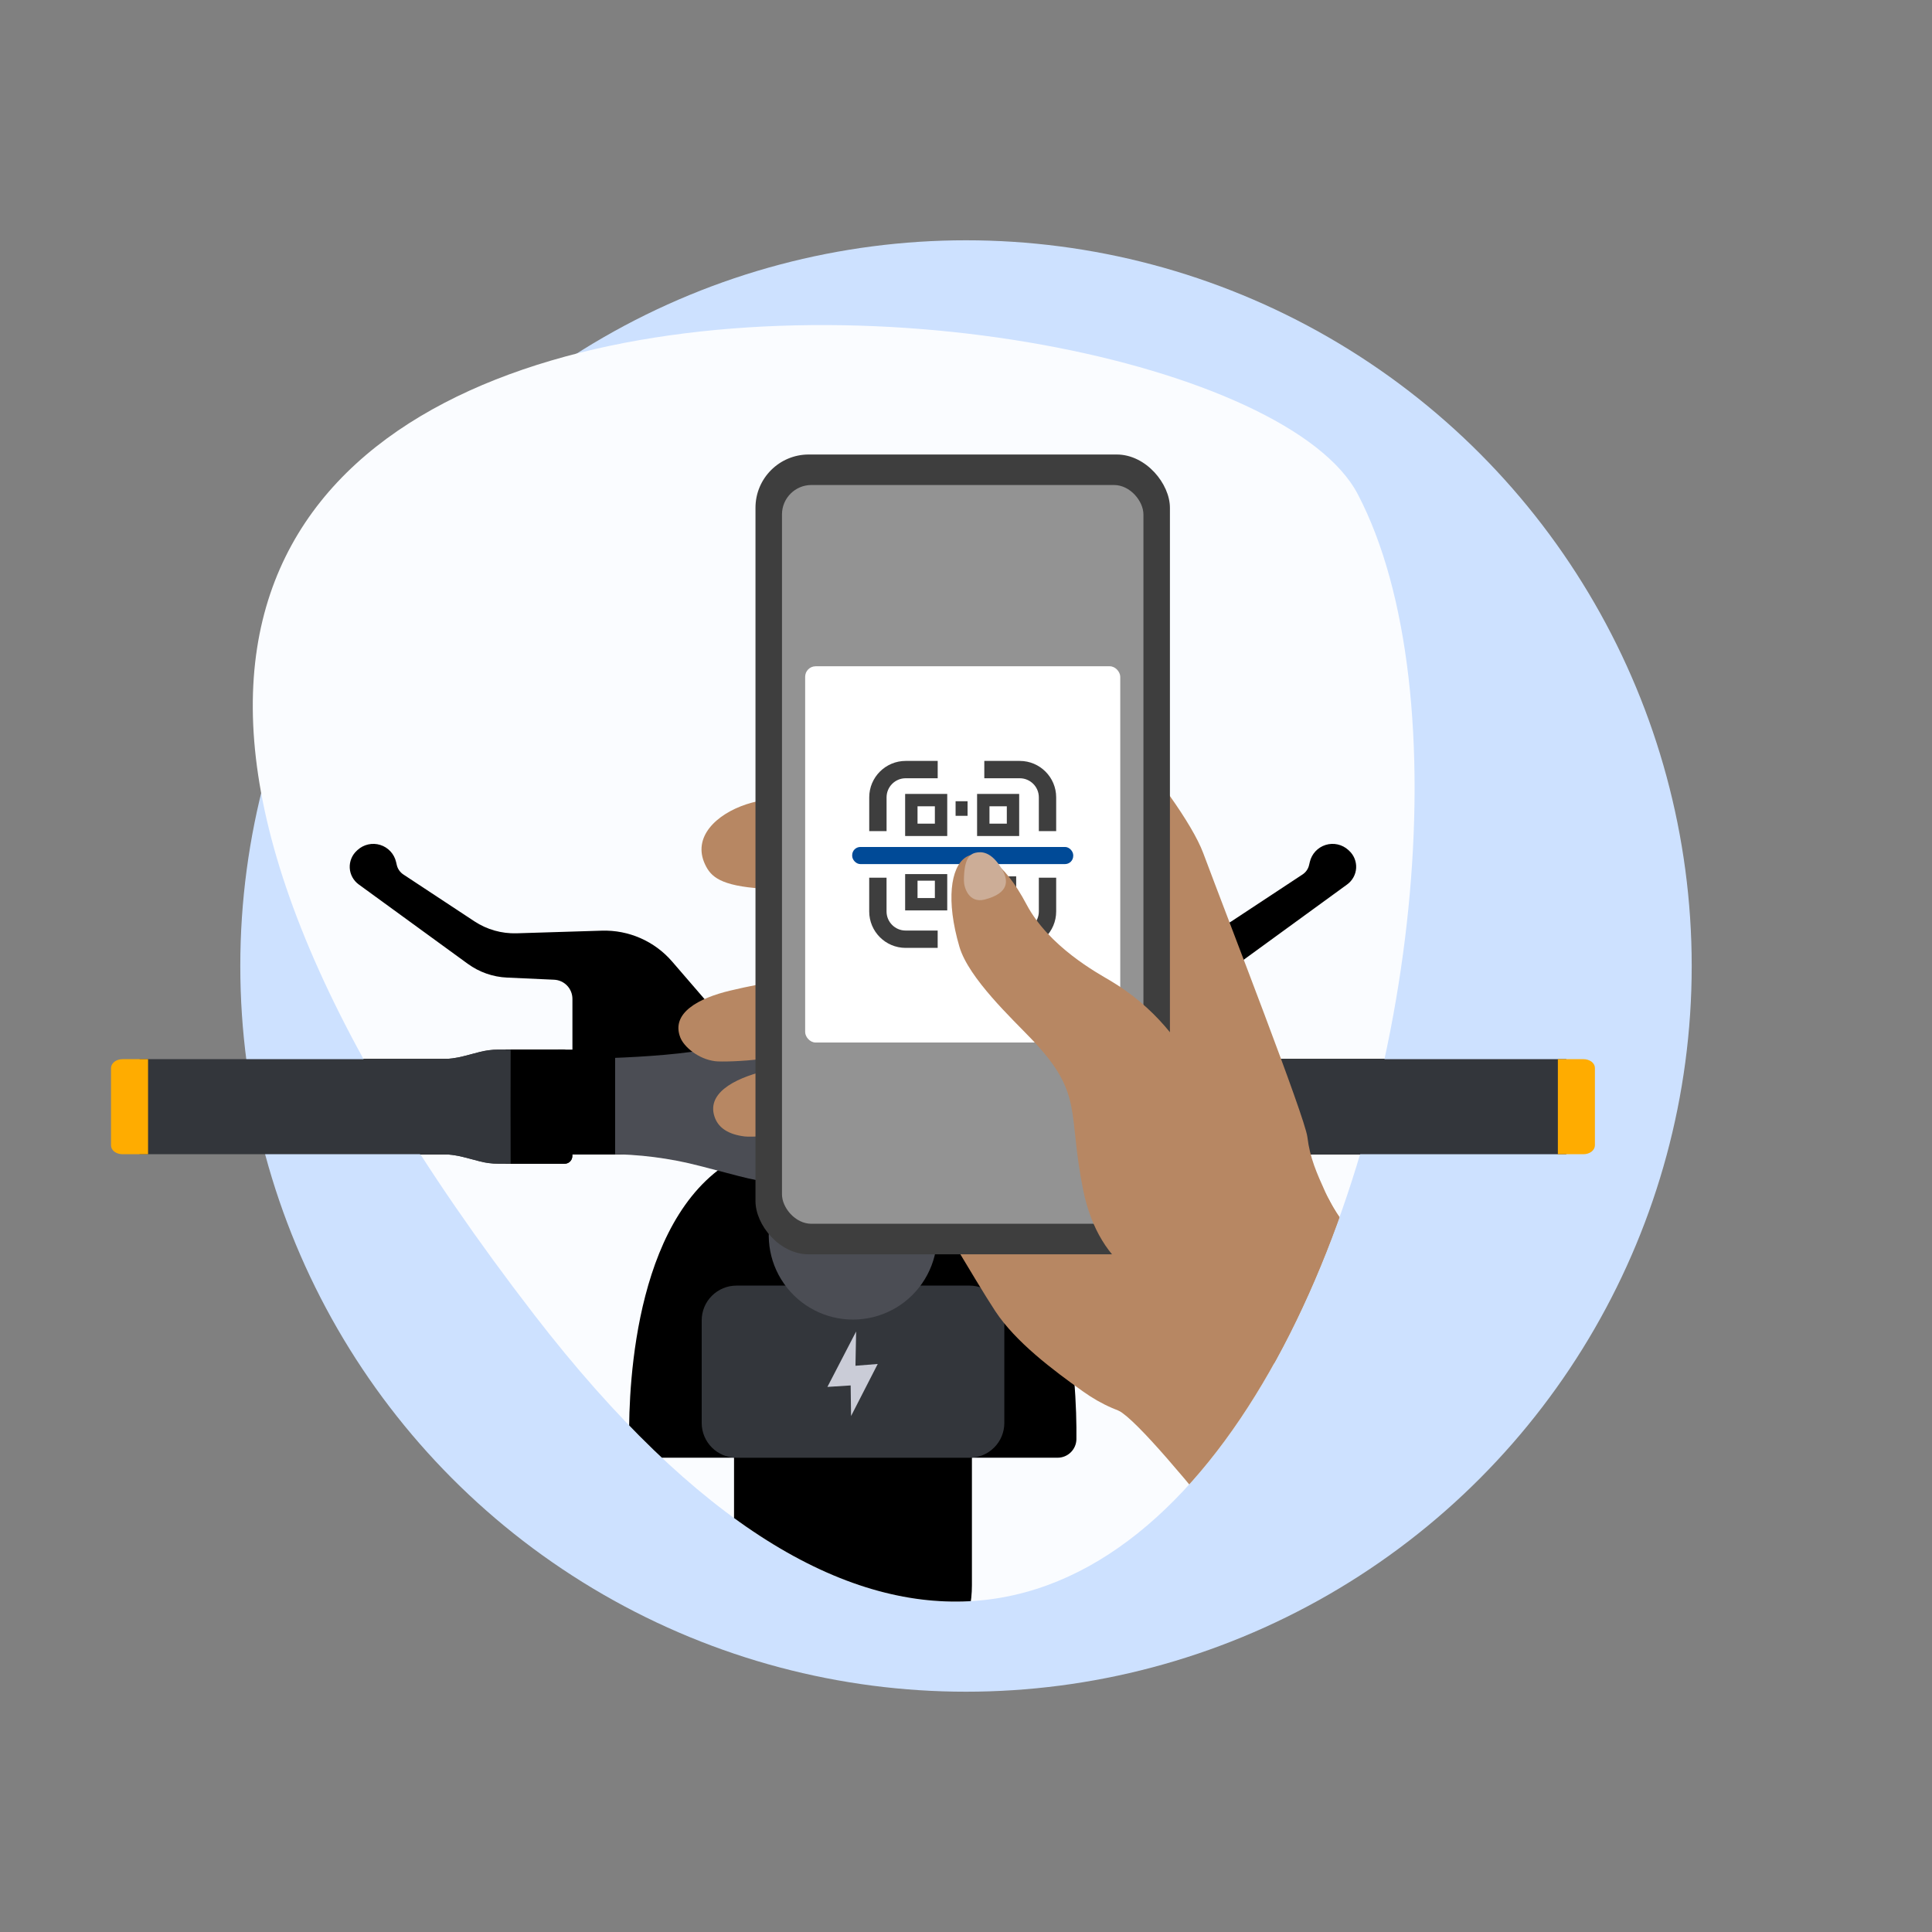 <?xml version="1.0" encoding="UTF-8"?>
<svg xmlns="http://www.w3.org/2000/svg" xmlns:xlink="http://www.w3.org/1999/xlink" id="Layer_1" viewBox="0 0 800 800">
  <rect x="0" y="0" width="800" height="800" fill="#808080" stroke="none"/>
  <defs>
    <style>.cls-1{clip-path:url(#clippath);}.cls-2{fill:#004a97;}.cls-3{fill:#fafcff;}.cls-4{fill:#fff;}.cls-5{fill:#b78763;}.cls-6,.cls-7{fill:#33363b;}.cls-8{fill:#939393;}.cls-9{fill:#cde1ff;}.cls-10{fill:#ccad97;}.cls-11,.cls-12{fill:#d9dae1;}.cls-13{fill:#3e3e3e;}.cls-14{fill:#4b4d54;}.cls-14,.cls-12,.cls-15,.cls-7,.cls-16,.cls-17{fill-rule:evenodd;}.cls-15{fill:#caccd7;}.cls-16{fill:#ffac00;}</style>
    <clipPath id="clippath">
      <path class="cls-3" d="m562.22,204.62c85.35,162.79-68.97,692.64-341.06,339.73C-158.14,52.39,505.35,96.14,562.22,204.62Z"></path>
    </clipPath>
  </defs>
  <circle class="cls-9" cx="400" cy="400" r="300.5"></circle>
  <path class="cls-3" d="m562.22,204.62c85.35,162.79-68.97,692.64-341.06,339.73C-158.14,52.39,505.35,96.14,562.22,204.62Z"></path>
  <g class="cls-1">
    <path d="m402.44,578.61h-98.49v77.84c0,27.2,22.05,49.25,49.25,49.25h0c27.2,0,49.25-22.05,49.25-49.25v-77.84Z"></path>
    <path class="cls-17" d="m353.19,603.61h84.73c4.24,0,7.7-3.38,7.8-7.62.25-23.7-2.7-95.75-46.39-117.42-12.86-6.37-43.69-14.28-46.14-14.89v-.04s-.04,0-.08.02c-.06-.02-.08-.02-.08-.02v.04c-2.46.61-33.28,8.52-46.14,14.89-43.69,21.67-46.63,93.72-46.39,117.42.1,4.24,3.56,7.62,7.8,7.62h84.73"></path>
    <path class="cls-7" d="m290.56,546.72c0-3.81,1.51-7.48,4.22-10.16,2.7-2.7,6.35-4.22,10.16-4.22h96.55c3.81,0,7.47,1.51,10.16,4.22,2.7,2.7,4.22,6.35,4.22,10.16v42.52c0,3.81-1.51,7.47-4.22,10.16-2.7,2.7-6.35,4.22-10.16,4.22h-96.55c-3.81,0-7.47-1.52-10.16-4.22-2.7-2.7-4.22-6.35-4.22-10.16v-42.52Z"></path>
    <path class="cls-14" d="m378.19,478.58h-50.01s-3.4,9.26-7.7,20.91c-3.95,10.69-2.42,22.65,4.12,31.99,6.51,9.36,17.2,14.93,28.59,14.93s22.08-5.57,28.59-14.93c6.51-9.36,8.05-21.3,4.12-31.99-4.28-11.65-7.7-20.91-7.7-20.91Z"></path>
    <path d="m577.17,441.69h-219.64v33.88h219.64v-33.88Z"></path>
    <path class="cls-17" d="m637.77,441.46c0-.78-.31-1.52-.84-2.05-.55-.55-1.29-.86-2.05-.86h-213.68v39.39h213.68c.78,0,1.52-.31,2.05-.84.53-.53.84-1.27.84-2.05v-33.59Z"></path>
    <path class="cls-17" d="m637.77,441.46c0-.78-.31-1.52-.84-2.05-.55-.55-1.29-.86-2.05-.86h-213.68v39.39h213.68c.78,0,1.52-.31,2.05-.84.53-.53.84-1.27.84-2.05v-33.59Z"></path>
    <path class="cls-17" d="m390.48,441.69s23.08-26.73,37.58-43.54c7.29-8.44,17.98-13.13,29.12-12.78,11.45.35,25.93.8,35.27,1.09,6.19.18,12.29-1.54,17.45-4.94,9.26-6.1,23.96-15.81,29.45-19.42,1.39-.92,2.36-2.31,2.72-3.93.08-.39.18-.8.29-1.23.78-3.36,3.26-6.04,6.55-7.07,3.28-1.02,6.86-.23,9.4,2.09.1.08.21.18.29.27,2.01,1.82,3.09,4.47,2.95,7.17-.14,2.7-1.52,5.22-3.71,6.82l-45.16,32.87c-4.75,3.46-10.42,5.45-16.3,5.71-5.98.27-13.76.61-19.43.88-4.26.18-7.6,3.69-7.6,7.95v28.1h-78.87v-.04Z"></path>
    <path class="cls-14" d="m353.18,428.56l-12.49,32.5,12.49,30.07s7.74-.02,15.56-.04c10.69-.02,21.34-1.39,31.7-4.1,5.1-1.33,10.81-2.81,16.12-4.2,12.51-3.26,25.38-4.89,38.32-4.89h23.25l.21-39.39s-44.3.45-68.04-4.61c-23.74-5.06-43.05-5.35-57.12-5.35Z"></path>
    <path d="m348.67,441.69h-219.64v33.88h219.64v-33.88Z"></path>
    <path class="cls-17" d="m68.6,441.46c0-.78.31-1.52.84-2.05.55-.55,1.29-.86,2.05-.86h213.68v39.39H71.49c-.78,0-1.52-.31-2.05-.84-.53-.53-.84-1.27-.84-2.05v-33.59Z"></path>
    <path class="cls-17" d="m68.6,441.46c0-.78.31-1.52.84-2.05.55-.55,1.29-.86,2.05-.86h213.68v39.39H71.49c-.78,0-1.52-.31-2.05-.84-.53-.53-.84-1.27-.84-2.05v-33.59Z"></path>
    <path class="cls-17" d="m315.89,441.69s-23.08-26.73-37.58-43.54c-7.29-8.44-17.98-13.13-29.12-12.78-11.45.35-25.93.8-35.27,1.09-6.19.18-12.29-1.54-17.45-4.94-9.26-6.1-23.96-15.81-29.45-19.42-1.37-.92-2.36-2.31-2.72-3.93-.08-.39-.18-.8-.29-1.23-.78-3.36-3.26-6.04-6.55-7.07-3.28-1.02-6.86-.23-9.4,2.09-.1.08-.21.18-.29.27-2.01,1.82-3.09,4.47-2.95,7.17.14,2.7,1.52,5.22,3.71,6.82l45.16,32.87c4.75,3.46,10.42,5.45,16.3,5.71,5.98.27,13.76.61,19.44.88,4.26.18,7.6,3.69,7.6,7.95v28.1h78.87v-.04Z"></path>
    <path class="cls-14" d="m353.18,428.56l12.49,32.5-12.49,30.07s-7.74-.02-15.57-.04c-10.69-.02-21.34-1.39-31.7-4.1-5.1-1.33-10.81-2.81-16.12-4.2-12.51-3.26-25.38-4.89-38.32-4.89h-23.23l-.2-39.39s44.3.45,68.04-4.61c23.74-5.06,43.03-5.35,57.1-5.35Z"></path>
    <path class="cls-11" d="m365.07,444.66h-23.55c-1.67,0-3.02,1.35-3.02,3.02v23.7c0,1.67,1.35,3.02,3.02,3.02h23.55c1.67,0,3.02-1.35,3.02-3.02v-23.7c0-1.67-1.35-3.02-3.02-3.02Z"></path>
    <path class="cls-7" d="m469.37,481.87v16.38c0,6.39,4.65,11.84,10.96,12.86.04,0,.06.02.1.02,3.01.49,6.1-.25,8.58-2.05,3.91-2.83,9.87-7.15,13.23-9.59,1.45-1.04,1.84-3.05.88-4.57-2.83-4.5-8.21-13.07-8.21-13.07l-12.66-6.96-12.88,6.96Z"></path>
    <path d="m496.94,434.62h-27.57v47.27h27.57v-47.27Z"></path>
    <path class="cls-17" d="m209.42,434.62h23.53c2.23,0,4.03,1.81,4.03,4.03v40.05c0,1.75-1.42,3.17-3.17,3.17h-24.4v-47.25Z"></path>
    <path d="m494.91,434.62h-43.26v43.32h43.26v-43.32Z"></path>
    <path d="m254.67,437.57h-19.64v40.37h19.64v-40.37Z"></path>
    <path d="m254.67,434.62h-23.57v43.32h23.57v-43.32Z"></path>
    <path class="cls-7" d="m523.79,438.56c-3.17,0-6.33-.41-9.4-1.21-2.13-.55-4.65-1.21-6.66-1.74-2.5-.65-5.08-.98-7.66-.98h-5.16l.04,23.64-.04,23.63h5.16c2.58,0,5.16-.33,7.66-.98,2.03-.53,4.53-1.19,6.66-1.74,3.07-.8,6.23-1.21,9.4-1.21h124.79v-39.37h-124.79v-.04Z"></path>
    <path class="cls-12" d="m660.42,442.28c0-.96-.39-1.9-1.08-2.6-.7-.69-1.62-1.08-2.6-1.08h-8.15v39.36h8.15c.98,0,1.9-.39,2.6-1.06.69-.7,1.08-1.62,1.08-2.6v-32.01Z"></path>
    <path class="cls-7" d="m211.45,434.62h-5.16c-2.58,0-5.16.33-7.66.98-2.03.53-4.53,1.19-6.66,1.74-3.07.8-6.23,1.21-9.4,1.21H57.78v39.36h124.79c3.17,0,6.33.41,9.4,1.21,2.13.55,4.65,1.21,6.66,1.74,2.5.66,5.08.99,7.66.99h5.16l-.04-23.64.04-23.59Z"></path>
    <path class="cls-12" d="m45.97,442.24c0-.96.39-1.9,1.07-2.6.7-.69,1.62-1.08,2.6-1.08h8.15v39.36h-8.15c-.98,0-1.9-.39-2.6-1.06-.7-.7-1.07-1.62-1.07-2.6v-32.01Z"></path>
    <path class="cls-15" d="m354.49,551.37l-11.88,22.92,9.63-.61.17,12.66,11.04-21.55-9.22.74.27-14.15Z"></path>
    <path class="cls-5" d="m344.61,409.07c1.8,7.62-15.8,27.56-29.31,29.41-7.69,1.05-16.9,1.23-19.2.94-6.98-.89-12.87-5.95-14.39-9.8-3.98-10.1,7.5-16.34,20.77-19.46,13.27-3.13,40.33-8.71,42.12-1.09Z"></path>
    <path class="cls-5" d="m344.08,451.31c1.88,7.6-1.18,15.94-14.67,17.93-7.68,1.13-18.64,1.62-20.95,1.35-6.99-.82-10.75-3.63-12.31-7.45-4.09-10.06,7.33-16.41,20.56-19.68,13.23-3.27,25.48.25,27.36,7.85Z"></path>
    <path class="cls-5" d="m339.16,340.51c7.56,17.77-4.76,28.65-23.45,27.44-17.47-1.12-21.37-4.99-23.72-9.93-10.92-22.89,40.66-37.88,47.18-17.51Z"></path>
    <path class="cls-5" d="m548.9,493.87c-3.67-8.14-6.49-14.34-7.54-23.05-1-8.26-32.16-88.25-43.13-117.58-9.02-24.13-63.15-87.3-77.1-82.97-11.63,3.61-5.1,170.28-16.73,173.89-4.78,1.48-14.89,2.5-18.79,5.82-6.73,5.74-10.26-.61-11.36,7.61-1.48,11.11-6.02,16.55.55,25.47,9.43,12.81,28.46,46.4,37.31,59.84,8.46,12.86,23.96,24.43,36.3,33.24,15.58,11.12,32.77,14.48,51.98,7.5,18.61-6.77,32.29-24.11,43.7-39.29,6.32-8.42,8.09-15.19,10.98-25.56,3.7-13.25-.92-13.31-6.16-24.93Z"></path>
    <rect class="cls-13" x="312.83" y="188.2" width="171.61" height="331.18" rx="22.05" ry="22.05"></rect>
    <rect class="cls-8" x="323.8" y="200.83" width="149.67" height="305.91" rx="12.19" ry="12.19"></rect>
    <rect class="cls-4" x="333.4" y="275.89" width="130.47" height="155.8" rx="4.34" ry="4.34"></rect>
    <path class="cls-13" d="m392.23,346.18h-17.43s0-17.43,0-17.43h17.43s0,17.43,0,17.43Zm-12.3-5.13h7.18s0-7.18,0-7.18h-7.18s0,7.18,0,7.18Z"></path>
    <path class="cls-13" d="m392.23,376.99h-17.43s0-15.04,0-15.04h17.43s0,15.04,0,15.04Zm-12.3-5.13h7.18s0-7.18,0-7.18h-7.18s0,7.18,0,7.18Z"></path>
    <path class="cls-13" d="m422.02,346.18h-17.43s0-17.43,0-17.43h17.43s0,17.43,0,17.43Zm-12.3-5.13h7.18s0-7.18,0-7.18h-7.18s0,7.18,0,7.18Z"></path>
    <rect class="cls-13" x="395.69" y="331.77" width="4.96" height="6.04"></rect>
    <polygon class="cls-13" points="420.78 368.08 420.78 362.89 413.16 362.89 407.96 362.89 407.96 371.46 402.63 371.46 402.63 366.43 397.5 366.43 397.5 371.46 397.5 371.63 397.5 376.99 418.15 376.99 418.15 371.46 413.16 371.46 413.16 368.08 420.78 368.08"></polygon>
    <path class="cls-13" d="m430.16,377.42c0,4.35-3.54,7.9-7.9,7.9h-14.68s0,7.18,0,7.18h14.68c8.31,0,15.08-6.76,15.08-15.08v-13.98s-7.18,0-7.18,0v13.98Z"></path>
    <path class="cls-13" d="m422.26,322.26c4.35,0,7.9,3.54,7.9,7.9v13.98s7.18,0,7.18,0v-13.98c0-8.31-6.76-15.08-15.08-15.08h-14.68s0,7.18,0,7.18h14.68Z"></path>
    <path class="cls-13" d="m367.11,330.16c0-4.35,3.54-7.9,7.9-7.9h13.27s0-7.18,0-7.18h-13.27c-8.31,0-15.08,6.76-15.08,15.08v13.98s7.18,0,7.18,0v-13.98Z"></path>
    <path class="cls-13" d="m375,385.32c-4.35,0-7.9-3.54-7.9-7.9v-13.98s-7.18,0-7.18,0v13.98c0,8.31,6.76,15.08,15.08,15.08h13.27s0-7.18,0-7.18h-13.27Z"></path>
    <rect class="cls-2" x="352.87" y="350.71" width="91.53" height="7.09" rx="3.4" ry="3.4"></rect>
    <path class="cls-5" d="m534.76,501.01s7.23-21.2,16.32-2.82c9.09,18.38,69.54,74.69,69.54,74.69l-69.67,116.11s-72.76-96.84-87.66-104.84c-14.89-8,71.46-83.14,71.46-83.14Z"></path>
    <path class="cls-5" d="m527.9,508.47c-24.21-44.61-31.62-80.69-68.3-102.49-5.12-3.04-25.26-13.94-34.54-31.48-19.3-36.5-39.11-21.02-27.78,17.55,3.83,13.04,21.95,29.91,29.9,38.26,21.74,22.81,14.76,29.81,21.31,62.31,13.51,67.01,93.74,42.27,79.41,15.86Z"></path>
  </g>
  <path class="cls-17" d="m209.42,434.62h23.53c2.23,0,4.03,1.81,4.03,4.03v40.05c0,1.75-1.42,3.17-3.17,3.17h-24.4v-47.25Z"></path>
  <rect class="cls-6" x="558.82" y="438.57" width="89.76" height="39.37"></rect>
  <path class="cls-7" d="m211.45,434.64h-5.16c-2.58,0-5.16.33-7.66.98-2.03.53-4.53,1.19-6.66,1.74-3.07.8-6.23,1.21-9.4,1.21H57.78v39.36h124.79c3.17,0,6.33.41,9.4,1.21,2.13.55,4.65,1.21,6.66,1.74,2.5.66,5.08.99,7.66.99h5.16l-.04-23.64.04-23.59Z"></path>
  <path class="cls-16" d="m45.97,442.26c0-.96.51-1.9,1.38-2.6.9-.69,2.1-1.08,3.38-1.08h10.58v39.36h-10.58c-1.28,0-2.47-.39-3.38-1.06-.9-.7-1.38-1.62-1.38-2.6v-32.01Z"></path>
  <path class="cls-16" d="m660.42,474.26c0,.96-.51,1.91-1.38,2.6-.9.69-2.1,1.08-3.38,1.08h-10.58v-39.37h10.58c1.28,0,2.47.39,3.38,1.06.9.7,1.38,1.62,1.38,2.6v32.02Z"></path>
  <path class="cls-10" d="m399.14,364.78c0-8.83,2.17-11.09,4.86-11.68,2.21-.49,6.49-.78,11.01,7.03,2.49,4.31,3.11,9.69-7.33,12.36-6.48,1.65-8.53-4.99-8.53-7.71Z"></path>
</svg>
